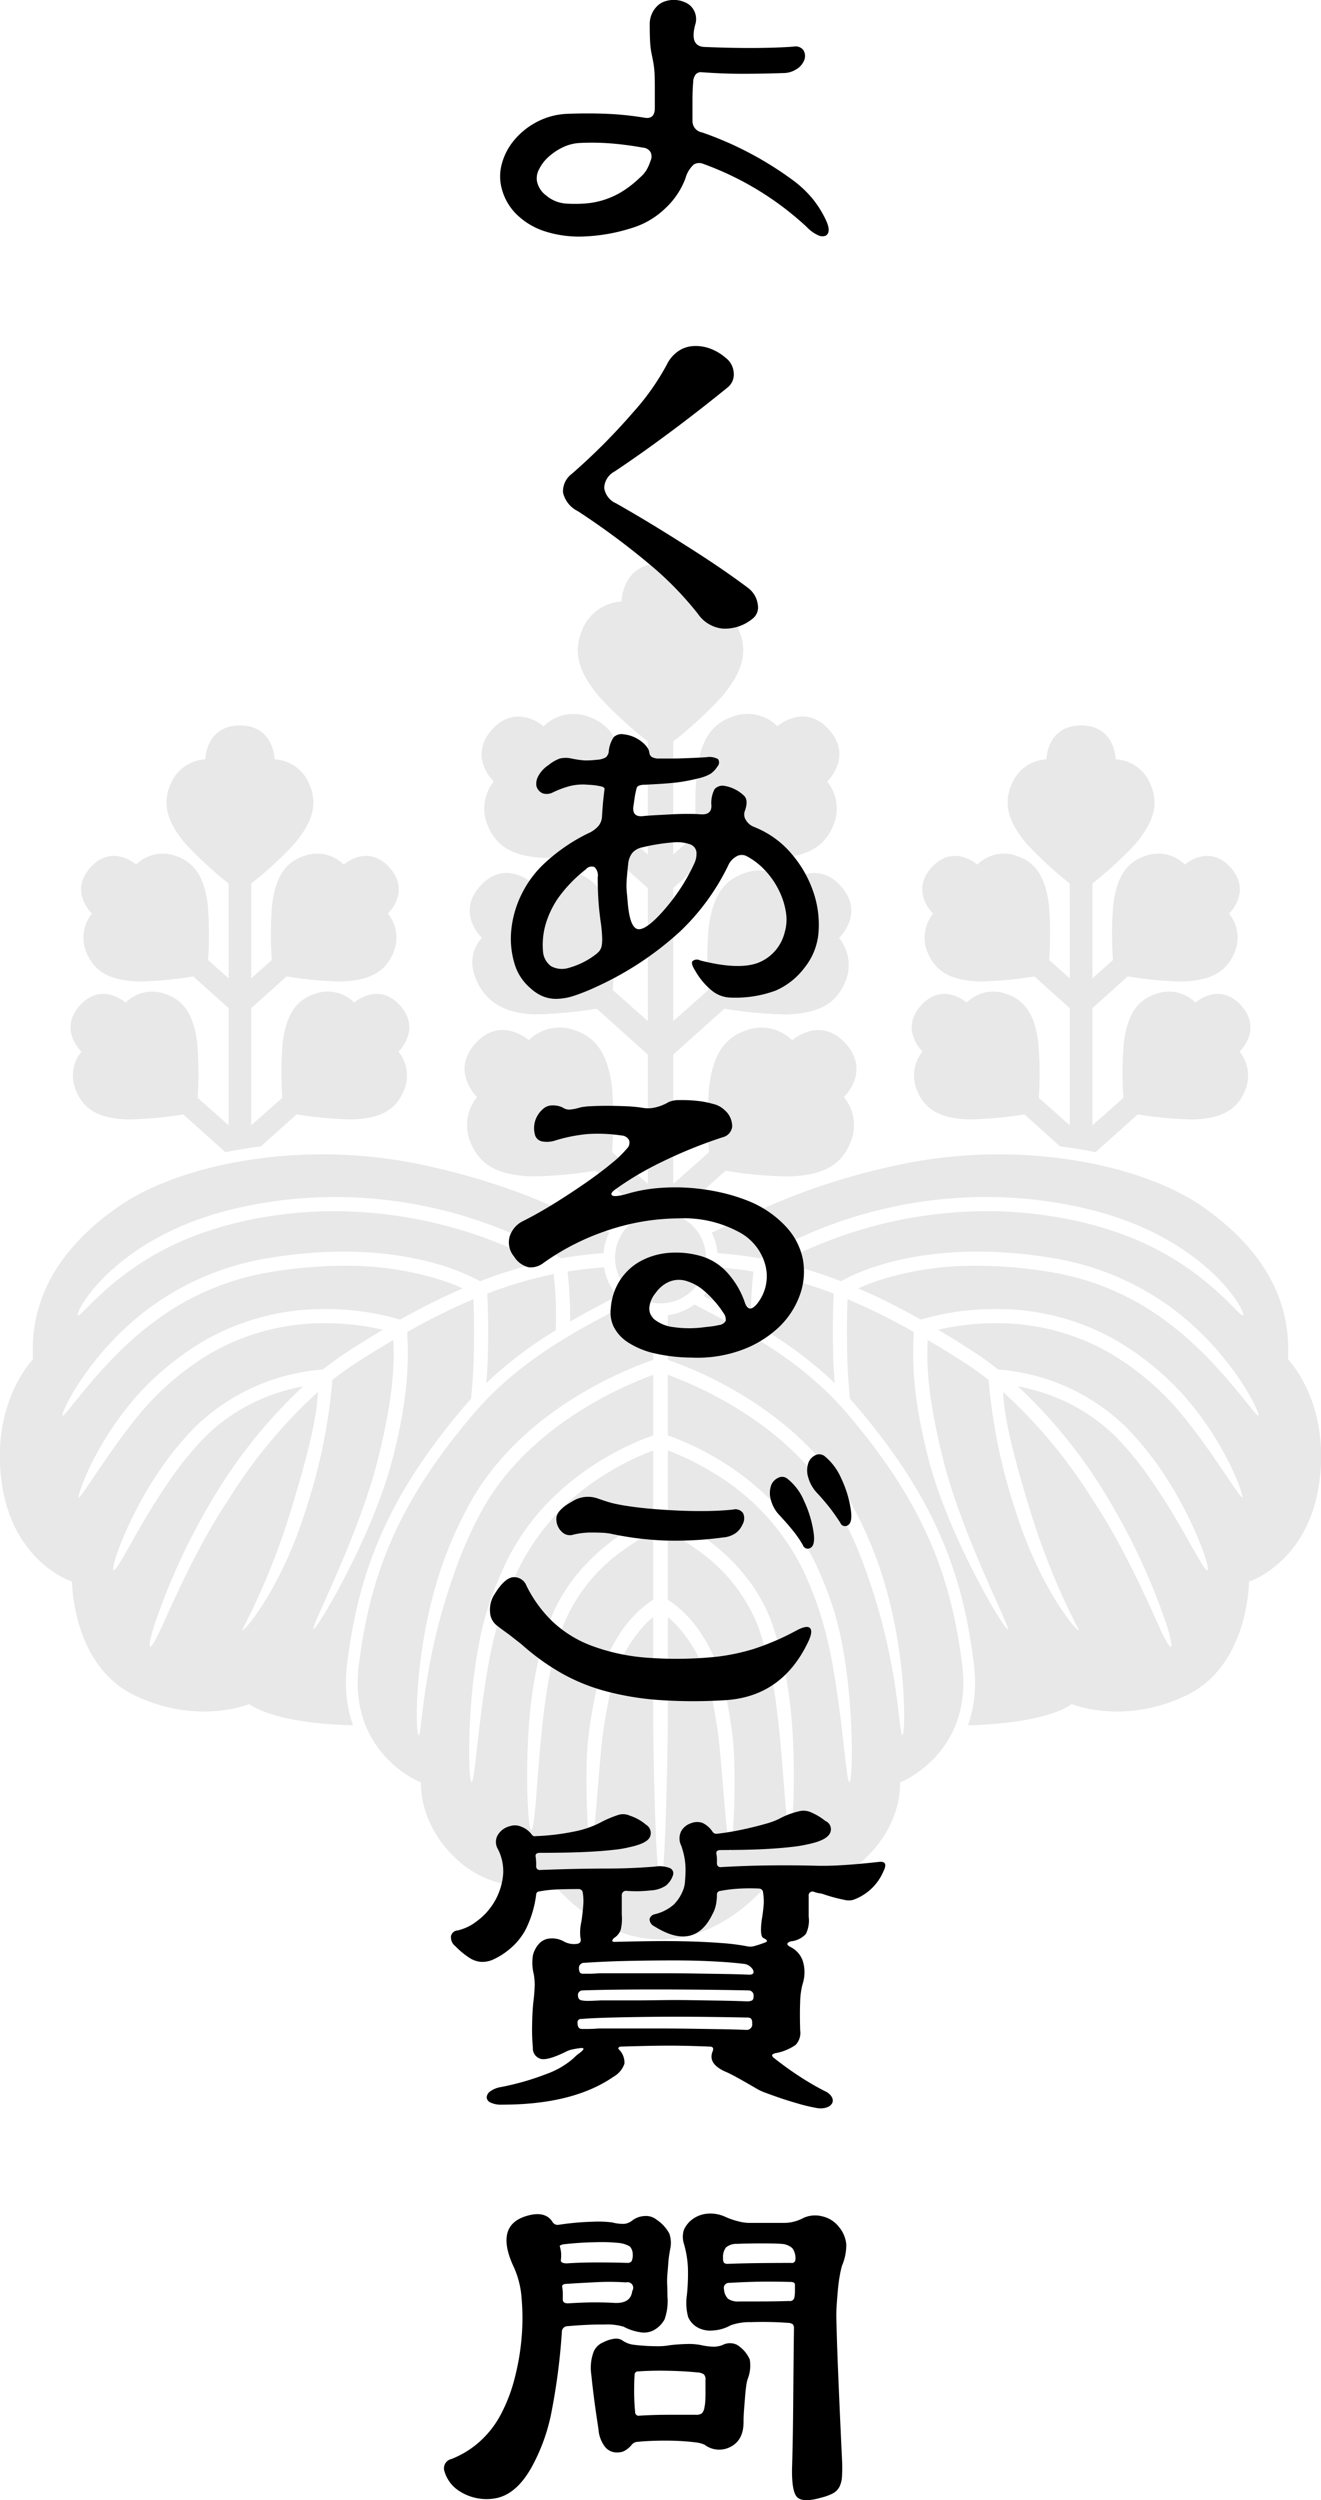 <svg id="faq_title.svg" xmlns="http://www.w3.org/2000/svg" width="199.94" height="378.16" viewBox="0 0 199.94 378.16">
  <defs>
    <style>
      .cls-1 {
        fill: #e8e8e8;
      }

      .cls-1, .cls-2 {
        fill-rule: evenodd;
      }
    </style>
  </defs>
  <path id="シェイプ_1_のコピー" data-name="シェイプ 1 のコピー" class="cls-1" d="M1383.86,876.954a62.327,62.327,0,0,0-10.05,2.96c0.05,0.968.13,2.906,0.13,5.648,0,1.265-.02,2.709-0.06,4.306-0.03,1.154-.13,2.385-0.22,3.582a61,61,0,0,1,10.51-7.988c0.03-.745.05-1.487,0.05-2.211a58.768,58.768,0,0,0-.36-6.3m7.55-3.168a8.731,8.731,0,0,1,.86-3.1c-5.38-2.388-13.26-7.027-28.2-10.238-18.41-3.958-36.99-.071-46.16,6.359-9.06,6.358-13.38,14.074-12.85,23.041,0,0-6.32,6.361-4.78,18.373,1.6,12.366,10.68,15.258,10.68,15.258s0,12.717,9.55,17.24,17.28,1.273,17.28,1.273,3.28,2.892,15.7,3.218a19.456,19.456,0,0,1-1.07-6.427,23.461,23.461,0,0,1,.19-2.953c1.69-13.663,5.98-25.065,17.69-38.8,0.35-.413.7-0.813,1.06-1.21,0.19-1.976.34-4.063,0.39-6.012,0.04-1.576.06-3,.06-4.245,0-2.133-.04-3.758-0.09-4.808a97.866,97.866,0,0,0-10.02,4.956c0.06,2.363.66,8.219-2.29,19.431-3.06,11.676-11.39,25.6-11.92,25.533s6.93-14.171,9.84-25.966c2.58-10.468,2.35-15,2.26-17.783q-2.73,1.6-5.7,3.514c-1.21.782-2.38,1.627-3.52,2.522a84.808,84.808,0,0,1-4.03,19.646c-3.91,12.506-9.82,18.98-9.62,18.183a107.784,107.784,0,0,0,7.59-18.818c3.26-10.7,3.72-14.5,3.87-17.182a76.963,76.963,0,0,0-13.75,16.611c-4.59,6.843-8.47,15.837-10.03,19.23s-2.3,3.844-1.09-.241a97.742,97.742,0,0,1,11.15-22.937,77.306,77.306,0,0,1,11.49-13.521c-0.82.153-1.75,0.367-2.77,0.662a27.809,27.809,0,0,0-12.05,6.956,49.252,49.252,0,0,0-5.8,7.221c-4.15,5.955-7.62,13.432-8.1,12.966s2.77-9.622,8.36-17a47.392,47.392,0,0,1,4.04-4.694,31.1,31.1,0,0,1,19.3-8.65c1.23-.976,2.5-1.9,3.81-2.747,1.82-1.185,3.58-2.269,5.27-3.271a38.589,38.589,0,0,0-8.69-.986,34.269,34.269,0,0,0-17.2,4.446,41.65,41.65,0,0,0-9.76,7.93c-4.87,5.41-10.07,14.217-10.38,13.972-0.33-.239,3.23-10.446,11.47-18.085a42.654,42.654,0,0,1,7.62-5.671,36.3,36.3,0,0,1,18.25-4.733,39.454,39.454,0,0,1,11.31,1.6,98.943,98.943,0,0,1,9.47-4.729c-0.76-.348-1.73-0.742-2.91-1.145a47.214,47.214,0,0,0-15.13-2.269,67.884,67.884,0,0,0-11.75,1.071,39.836,39.836,0,0,0-17.04,7.484c-7.77,5.726-13.44,14.52-13.75,14.1s4.88-11.337,15.84-18.094a41.339,41.339,0,0,1,14.59-5.6,69.926,69.926,0,0,1,12.11-1.106c11.77,0,18.7,3.377,20.66,4.486a65.97,65.97,0,0,1,9.1-2.825,61.787,61.787,0,0,0-6.91-3.178,67.16,67.16,0,0,0-24.2-4.6,63.464,63.464,0,0,0-9.5.714,56.7,56.7,0,0,0-10.97,2.739c-12.53,4.525-17.98,12.9-18.39,12.278s5.31-10.937,21.4-15.5a62.232,62.232,0,0,1,7.65-1.631,64.84,64.84,0,0,1,9.81-.739,67.787,67.787,0,0,1,34.27,9.276c2.21-.387,4.33-0.637,6.43-0.793m2.1,6.473a8.658,8.658,0,0,1-2.02-4.324c-1.81.132-3.64,0.333-5.53,0.642a62.287,62.287,0,0,1,.39,6.674c0,0.294,0,.593-0.01.889,2.68-1.545,5.15-2.807,7.17-3.881m6.52,97.343c9.56,0,16.02-8.2,16.02-8.2s8.35,1.835,14.54-3.674,5.69-11.872,5.69-11.872,11.1-4.318,9.41-17.8c-1.69-13.423-5.76-24.308-17.28-37.871-7.53-8.868-17.35-13.488-23.24-16.638a8.587,8.587,0,0,1-4.03,1.624v6.763c3.74,1.279,19.65,7.329,27.63,21.474a62.281,62.281,0,0,1,3.62,7.725c5.21,13.451,4.75,28.284,4.21,27.53s-0.57-11.135-5.36-24.476a60.717,60.717,0,0,0-4.32-9.722c-4.24-7.56-11.03-12.769-16.79-16.073a58.869,58.869,0,0,0-8.99-4.192v9.16c3.31,1.139,15.86,6.15,22.18,19.023a54.847,54.847,0,0,1,2.75,6.809c3.38,10.281,3.16,26.244,2.57,26.6s-1.28-14.463-3.87-23.569a53.038,53.038,0,0,0-3.36-8.9,35.13,35.13,0,0,0-13.4-14.317,40.334,40.334,0,0,0-6.87-3.378v9.909c2.63,1.222,11.9,6.034,15.62,15.848a55.121,55.121,0,0,1,2.53,10.051c1.45,8.7.91,22.14,0.27,21.572-0.66-.592-0.95-11.456-2.07-19.3a56.9,56.9,0,0,0-2.72-11.563,25.689,25.689,0,0,0-9.04-11.386,32.783,32.783,0,0,0-4.59-2.843v10.305c1.75,1.081,6.51,4.751,8.57,13.554a68.747,68.747,0,0,1,1.24,7.267c0.7,5.884-.03,17.979-0.4,17.24s-1-9.466-1.43-14.226a72.51,72.51,0,0,0-1.48-9.792,21.634,21.634,0,0,0-4.98-9.994,14.044,14.044,0,0,0-1.52-1.429v16.271s-0.27,23.689-1.11,23.689-1.11-23.689-1.11-23.689V928.845a14.044,14.044,0,0,0-1.52,1.429,21.634,21.634,0,0,0-4.98,9.994,72.51,72.51,0,0,0-1.48,9.792c-0.43,4.76-1.06,13.48-1.42,14.226s-1.11-11.356-.41-17.24a68.747,68.747,0,0,1,1.24-7.267c2.06-8.8,6.82-12.473,8.57-13.554V915.92a33.374,33.374,0,0,0-4.59,2.843,25.689,25.689,0,0,0-9.04,11.386,56.246,56.246,0,0,0-2.71,11.563c-1.13,7.844-1.41,18.708-2.08,19.3-0.64.568-1.18-12.872,0.27-21.572a55.121,55.121,0,0,1,2.53-10.051c3.73-9.814,12.98-14.626,15.62-15.848v-9.909a40.334,40.334,0,0,0-6.87,3.378,35.13,35.13,0,0,0-13.4,14.317,53.038,53.038,0,0,0-3.36,8.9c-2.59,9.106-3.27,23.93-3.87,23.569s-0.81-16.323,2.57-26.6a54.847,54.847,0,0,1,2.75-6.809c6.32-12.873,18.87-17.884,22.18-19.023V892.2a58.869,58.869,0,0,0-8.99,4.192c-5.76,3.3-12.55,8.513-16.79,16.073a60.717,60.717,0,0,0-4.32,9.722c-4.79,13.341-4.81,23.728-5.36,24.476s-1-14.079,4.21-27.53a62.281,62.281,0,0,1,3.62-7.725c7.98-14.145,23.89-20.195,27.63-21.474v-6.763a8.672,8.672,0,0,1-4.03-1.624c-5.89,3.15-15.71,7.77-23.24,16.638-11.52,13.563-15.59,24.448-17.28,37.871-1.69,13.483,9.41,17.8,9.41,17.8s-0.49,6.361,5.69,11.872,14.54,3.674,14.54,3.674,6.47,8.2,16.02,8.2m16.17-100.648a62.327,62.327,0,0,1,10.05,2.96c-0.05.968-.13,2.906-0.13,5.648,0,1.265.02,2.709,0.06,4.306,0.03,1.154.13,2.385,0.22,3.582a61,61,0,0,0-10.51-7.988c-0.03-.745-0.05-1.487-0.05-2.211a58.768,58.768,0,0,1,.36-6.3m-7.55-3.168a8.528,8.528,0,0,0-.86-3.1c5.38-2.388,13.27-7.027,28.2-10.238,18.41-3.958,37-.071,46.16,6.359,9.06,6.358,13.38,14.074,12.85,23.041,0,0,6.32,6.361,4.78,18.373-1.59,12.366-10.68,15.258-10.68,15.258s0,12.717-9.55,17.24-17.28,1.273-17.28,1.273-3.28,2.892-15.7,3.218a19.456,19.456,0,0,0,1.07-6.427,23.461,23.461,0,0,0-.19-2.953c-1.69-13.663-5.98-25.065-17.69-38.8-0.35-.413-0.7-0.813-1.06-1.21-0.19-1.976-.34-4.063-0.39-6.012-0.04-1.576-.06-3-0.06-4.245,0-2.133.05-3.758,0.09-4.808a97.866,97.866,0,0,1,10.02,4.956c-0.06,2.363-.65,8.219,2.29,19.431,3.07,11.676,11.39,25.6,11.93,25.533s-6.94-14.171-9.85-25.966c-2.58-10.468-2.35-15-2.26-17.783q2.73,1.6,5.7,3.514c1.21,0.782,2.38,1.627,3.52,2.522a85.406,85.406,0,0,0,4.03,19.646c3.92,12.506,9.82,18.98,9.62,18.183a107.784,107.784,0,0,1-7.59-18.818c-3.26-10.7-3.72-14.5-3.87-17.182a76.674,76.674,0,0,1,13.75,16.611c4.59,6.843,8.47,15.837,10.03,19.23s2.3,3.844,1.1-.241a98.277,98.277,0,0,0-11.16-22.937,76.878,76.878,0,0,0-11.49-13.521c0.82,0.153,1.75.367,2.77,0.662a27.809,27.809,0,0,1,12.05,6.956,49.252,49.252,0,0,1,5.8,7.221c4.15,5.955,7.62,13.432,8.1,12.966s-2.77-9.622-8.36-17a47.392,47.392,0,0,0-4.04-4.694,31.1,31.1,0,0,0-19.3-8.65c-1.23-.976-2.5-1.9-3.81-2.747-1.82-1.185-3.58-2.269-5.27-3.271a38.666,38.666,0,0,1,8.69-.986,34.21,34.21,0,0,1,17.19,4.446,41.71,41.71,0,0,1,9.77,7.93c4.87,5.41,10.06,14.217,10.39,13.972,0.31-.239-3.24-10.446-11.48-18.085a42.654,42.654,0,0,0-7.62-5.671,36.274,36.274,0,0,0-18.25-4.733,39.454,39.454,0,0,0-11.31,1.6,98.943,98.943,0,0,0-9.47-4.729c0.76-.348,1.73-0.742,2.91-1.145A47.263,47.263,0,0,1,1448,875.7a67.884,67.884,0,0,1,11.75,1.071,39.738,39.738,0,0,1,17.03,7.484c7.78,5.726,13.45,14.52,13.76,14.1s-4.88-11.337-15.83-18.094a41.543,41.543,0,0,0-14.6-5.6,69.926,69.926,0,0,0-12.11-1.106c-11.77,0-18.71,3.377-20.66,4.486a65.97,65.97,0,0,0-9.1-2.825,61.787,61.787,0,0,1,6.91-3.178,67.16,67.16,0,0,1,24.2-4.6,63.367,63.367,0,0,1,9.5.714,56.7,56.7,0,0,1,10.97,2.739c12.53,4.525,17.98,12.9,18.39,12.278s-5.31-10.937-21.41-15.5a61.882,61.882,0,0,0-7.63-1.631,65.064,65.064,0,0,0-9.82-.739,67.787,67.787,0,0,0-34.27,9.276c-2.21-.387-4.34-0.637-6.43-0.793m-2.11,6.473a8.588,8.588,0,0,0,2.03-4.324c1.81,0.132,3.65.333,5.53,0.642a62.287,62.287,0,0,0-.39,6.674c0,0.294.01,0.593,0.01,0.889-2.68-1.545-5.15-2.807-7.18-3.881m0.37-5.716a6.88,6.88,0,1,1-6.88-6.916,6.9,6.9,0,0,1,6.88,6.916m-72.73-16.019c1.73-.357,3.53-0.647,5.37-0.876l5.4-4.845a58.8,58.8,0,0,0,8.37.772c3.78-.144,6.45-1.09,7.8-4.214a5.771,5.771,0,0,0-.75-6.06s3.54-3.311.23-6.974-6.92-.431-6.92-0.431a5.7,5.7,0,0,0-5.93-1.337c-3.22,1.056-4.41,3.639-4.91,7.407a56.422,56.422,0,0,0-.06,8.336l-4.7,4.158V836.736l5.37-4.806a55.191,55.191,0,0,0,8.27.772c3.78-.144,6.45-1.094,7.81-4.214a5.776,5.776,0,0,0-.76-6.057s3.54-3.314.23-6.975-6.92-.437-6.92-0.437a5.684,5.684,0,0,0-5.93-1.331c-3.22,1.053-4.41,3.641-4.91,7.407a55.562,55.562,0,0,0-.04,8.361l-3.12,2.776,0.01-14.351a57.614,57.614,0,0,0,6.5-5.976c2.56-3.063,3.72-5.832,2.26-9.1a6,6,0,0,0-5.23-3.706s-0.06-5.122-5.24-5.122-5.25,5.122-5.25,5.122a6,6,0,0,0-5.23,3.706c-1.46,3.27-.3,6.039,2.26,9.1a58.488,58.488,0,0,0,6.5,5.976l0.01,14.351-3.12-2.776a55.562,55.562,0,0,0-.04-8.361c-0.5-3.766-1.69-6.354-4.91-7.407a5.684,5.684,0,0,0-5.93,1.331s-3.61-3.226-6.92.437,0.23,6.975.23,6.975a5.776,5.776,0,0,0-.76,6.057c1.36,3.12,4.03,4.07,7.81,4.214a55.191,55.191,0,0,0,8.27-.772l5.37,4.806V854.46l-4.69-4.158a57.8,57.8,0,0,0-.07-8.336c-0.5-3.768-1.69-6.351-4.91-7.407a5.7,5.7,0,0,0-5.93,1.337s-3.61-3.233-6.92.431,0.23,6.974.23,6.974a5.771,5.771,0,0,0-.75,6.06c1.35,3.124,4.02,4.07,7.8,4.214a58.8,58.8,0,0,0,8.37-.772Zm131.7,0q-2.6-.535-5.37-0.876l-5.4-4.845a58.8,58.8,0,0,1-8.37.772c-3.77-.144-6.45-1.09-7.8-4.214a5.771,5.771,0,0,1,.75-6.06s-3.53-3.311-.23-6.974,6.92-.431,6.92-0.431a5.7,5.7,0,0,1,5.93-1.337c3.22,1.056,4.41,3.639,4.91,7.407a56.4,56.4,0,0,1,.07,8.336l4.69,4.158V836.736l-5.37-4.806a55.191,55.191,0,0,1-8.27.772c-3.78-.144-6.45-1.094-7.8-4.214a5.762,5.762,0,0,1,.75-6.057s-3.54-3.314-.23-6.975,6.92-.437,6.92-0.437a5.7,5.7,0,0,1,5.93-1.331c3.22,1.053,4.41,3.641,4.91,7.407a55.562,55.562,0,0,1,.04,8.361l3.12,2.776-0.01-14.351a59.389,59.389,0,0,1-6.5-5.976c-2.56-3.063-3.72-5.832-2.26-9.1a6,6,0,0,1,5.23-3.706s0.06-5.122,5.25-5.122,5.24,5.122,5.24,5.122a6,6,0,0,1,5.23,3.706c1.46,3.27.31,6.039-2.26,9.1a57.614,57.614,0,0,1-6.5,5.976v14.351l3.11-2.776a55.562,55.562,0,0,1,.04-8.361c0.5-3.766,1.7-6.354,4.91-7.407a5.684,5.684,0,0,1,5.93,1.331s3.62-3.226,6.92.437-0.23,6.975-.23,6.975a5.753,5.753,0,0,1,.76,6.057c-1.36,3.12-4.03,4.07-7.81,4.214a55.313,55.313,0,0,1-8.27-.772l-5.36,4.806V854.46l4.69-4.158a56.422,56.422,0,0,1,.06-8.336c0.5-3.768,1.69-6.351,4.91-7.407a5.685,5.685,0,0,1,5.93,1.337s3.61-3.233,6.92.431-0.23,6.974-.23,6.974a5.771,5.771,0,0,1,.75,6.06c-1.35,3.124-4.02,4.07-7.8,4.214a58.934,58.934,0,0,1-8.37-.772Zm-62.07,8.2,6.07-5.395a62.276,62.276,0,0,0,9.76.864c4.39-.19,7.5-1.3,9.06-4.947a6.7,6.7,0,0,0-.91-7.056s4.11-3.875.24-8.122-8.07-.47-8.07-0.47a6.609,6.609,0,0,0-6.91-1.524c-3.74,1.246-5.12,4.262-5.68,8.656a62.771,62.771,0,0,0,0,9.793l-5.41,4.8V843.759l7.73-6.94a65.772,65.772,0,0,0,9.43.869c4.25-.159,7.26-1.23,8.79-4.742a6.51,6.51,0,0,0-.85-6.83s3.98-3.728.26-7.853-7.8-.49-7.8-0.49a6.4,6.4,0,0,0-6.67-1.5c-3.63,1.191-4.98,4.1-5.54,8.348a65.157,65.157,0,0,0-.07,9.386l-5.28,4.688V818.568l6.04-5.417a61.441,61.441,0,0,0,9.32.867c4.25-.158,7.26-1.228,8.79-4.742a6.508,6.508,0,0,0-.85-6.827s3.98-3.729.26-7.857-7.8-.491-7.8-0.491a6.4,6.4,0,0,0-6.67-1.5c-3.63,1.188-4.98,4.1-5.54,8.346a61.663,61.663,0,0,0-.04,9.416l-3.51,3.13V796.4a64.989,64.989,0,0,0,7.32-6.733c2.89-3.453,4.2-6.568,2.55-10.257a6.756,6.756,0,0,0-5.89-4.173s-0.07-5.768-5.91-5.768-5.9,5.768-5.9,5.768a6.766,6.766,0,0,0-5.9,4.173c-1.65,3.689-.34,6.8,2.55,10.257a64.989,64.989,0,0,0,7.32,6.733l0.01,17.1-3.51-3.13a62.973,62.973,0,0,0-.05-9.416c-0.56-4.244-1.91-7.158-5.54-8.346a6.4,6.4,0,0,0-6.67,1.5s-4.07-3.631-7.8.491,0.26,7.857.26,7.857a6.508,6.508,0,0,0-.85,6.827c1.53,3.514,4.54,4.584,8.8,4.742a61.43,61.43,0,0,0,9.31-.867l6.05,5.417V838.69L1392.82,834a62.4,62.4,0,0,0-.07-9.386c-0.56-4.25-1.91-7.157-5.54-8.348a6.4,6.4,0,0,0-6.67,1.5s-4.07-3.636-7.8.49,0.26,7.853.26,7.853-2.58,2.357-.85,6.36c1.53,3.517,4.54,5.053,8.79,5.212a65.772,65.772,0,0,0,9.43-.869l7.74,6.94v19.557l-5.41-4.8a64.023,64.023,0,0,0,0-9.793c-0.57-4.394-1.95-7.41-5.69-8.656a6.62,6.62,0,0,0-6.91,1.524s-4.2-3.78-8.06.47c-3.88,4.247.23,8.122,0.23,8.122a6.7,6.7,0,0,0-.91,7.056c1.56,3.643,4.67,4.757,9.07,4.947a62.256,62.256,0,0,0,9.75-.864l6.07,5.395A8.593,8.593,0,0,1,1403.81,866.72Z" transform="translate(-1300.06 -684.25)"/>
  <path id="よくあるご質問" class="cls-2" d="M1425.02,717.442a15.529,15.529,0,0,0-2.18-3.378,16.953,16.953,0,0,0-2.93-2.673,51.642,51.642,0,0,0-13.58-7.109,1.734,1.734,0,0,1-1.46-1.762v-3.261c0-.842.03-1.713,0.11-2.614a1.849,1.849,0,0,1,.41-1.176,1.038,1.038,0,0,1,.89-0.293q3.225,0.235,6.14.235c1.93,0,4.08-.039,6.43-0.118a3.629,3.629,0,0,0,1.73-.558,2.751,2.751,0,0,0,1.09-1.146,1.714,1.714,0,0,0,0-1.733,1.446,1.446,0,0,0-1.47-.558q-2.235.177-5.64,0.206c-2.27.02-4.88-.03-7.81-0.147q-2.355-.058-1.47-3.349a2.793,2.793,0,0,0-.36-2.467,2.67,2.67,0,0,0-1.11-.911,4.277,4.277,0,0,0-1.44-.382,4.21,4.21,0,0,0-1.47.147,3.015,3.015,0,0,0-1.2.617,3.747,3.747,0,0,0-1,1.381,3.789,3.789,0,0,0-.3,1.439q0,1.821.06,2.761a13.608,13.608,0,0,0,.18,1.586c0.15,0.705.27,1.313,0.35,1.822a13.473,13.473,0,0,1,.15,1.615q0.03,0.853.03,2v2.967q0,1.762-1.59,1.469a46.252,46.252,0,0,0-5.7-.588q-2.88-.117-5.87,0a10.842,10.842,0,0,0-4.64,1.2,11.273,11.273,0,0,0-3.44,2.732,9.327,9.327,0,0,0-1.91,3.614,7.181,7.181,0,0,0,0,3.848,8.474,8.474,0,0,0,2.23,3.818,10.894,10.894,0,0,0,4.17,2.527,16.99,16.99,0,0,0,5.88.822,27.274,27.274,0,0,0,7.4-1.292,12.465,12.465,0,0,0,5.05-2.967,11.864,11.864,0,0,0,3.06-4.553,4.358,4.358,0,0,1,1.26-2.086,1.6,1.6,0,0,1,1.44-.088,46,46,0,0,1,15.63,9.518,5.537,5.537,0,0,0,1.85,1.321,1.441,1.441,0,0,0,1.03.03q0.93-.529,0-2.468h0Zm-27.12-7.461a4.911,4.911,0,0,1-.97,1.116,16.254,16.254,0,0,1-2.55,2.027,12.576,12.576,0,0,1-2.62,1.263,12.221,12.221,0,0,1-2.84.617,19.96,19.96,0,0,1-3.27.029,5.081,5.081,0,0,1-2.9-1.2,3.508,3.508,0,0,1-1.44-2.321,2.852,2.852,0,0,1,.35-1.674,6.125,6.125,0,0,1,1.38-1.821,8.881,8.881,0,0,1,2.17-1.469,6.742,6.742,0,0,1,2.68-.676,36.359,36.359,0,0,1,4.84.088q2.385,0.207,4.62.617a1.442,1.442,0,0,1,1.17.676,1.524,1.524,0,0,1,0,1.322A6.98,6.98,0,0,1,1397.9,709.981Zm16.86,65.741a3.747,3.747,0,0,0-1.44-2.52q-1.23-.935-3.24-2.34t-4.64-3.1c-1.76-1.127-3.66-2.327-5.73-3.6s-4.2-2.531-6.4-3.78a3,3,0,0,1-1.8-2.34,2.925,2.925,0,0,1,1.58-2.484q3.885-2.592,8.21-5.8t8.85-6.876a2.494,2.494,0,0,0,.97-2.16,3.094,3.094,0,0,0-1.26-2.376,7.477,7.477,0,0,0-2.62-1.476,6.229,6.229,0,0,0-2.52-.252,4.434,4.434,0,0,0-2.16.864,5.116,5.116,0,0,0-1.55,1.872,36.541,36.541,0,0,1-5.04,7.164,93.631,93.631,0,0,1-9.36,9.4,3.29,3.29,0,0,0-1.33,2.844,4.151,4.151,0,0,0,2.19,2.772,112.609,112.609,0,0,1,11.42,8.5,49.736,49.736,0,0,1,6.8,7.056,5.165,5.165,0,0,0,3.71,2.232,6.573,6.573,0,0,0,4.5-1.44A2.179,2.179,0,0,0,1414.76,775.722Zm9.18,49.642a15.262,15.262,0,0,0-.64-5.792,17.525,17.525,0,0,0-3.46-6.208,14.231,14.231,0,0,0-5.63-4.032,2.479,2.479,0,0,1-1.28-1.088,1.51,1.51,0,0,1-.13-1.344c0.38-1.066.34-1.834-.13-2.3a5.638,5.638,0,0,0-2.88-1.472,1.628,1.628,0,0,0-1.57.48,4.472,4.472,0,0,0-.48,2.528c0,0.939-.55,1.366-1.66,1.28q-0.765-.063-1.95-0.064t-2.4.064l-2.37.128c-0.77.043-1.39,0.086-1.85,0.128-1.16.171-1.69-.277-1.6-1.344,0.08-.512.14-0.949,0.19-1.312a13.179,13.179,0,0,1,.32-1.568c0.08-.341.53-0.512,1.34-0.512,0.85-.042,1.62-0.085,2.3-0.128s1.34-.1,1.96-0.16,1.22-.149,1.82-0.256,1.24-.245,1.92-0.416a6.374,6.374,0,0,0,1.86-.7,3.65,3.65,0,0,0,1.02-1.088,0.9,0.9,0,0,0,.1-1.12,2.647,2.647,0,0,0-1.76-.288q-1.1.065-1.89,0.1l-1.57.064c-0.51.022-1.05,0.032-1.6,0.032h-1.98a2.288,2.288,0,0,1-1.22-.224,0.936,0.936,0,0,1-.38-0.672,1.611,1.611,0,0,0-.19-0.576,3.437,3.437,0,0,0-.77-0.9,5.175,5.175,0,0,0-2.88-1.28,1.7,1.7,0,0,0-1.54.416,4.5,4.5,0,0,0-.77,2.272,1.442,1.442,0,0,1-.41.768,2.85,2.85,0,0,1-1.38.384,13.062,13.062,0,0,1-1.89.1,14.267,14.267,0,0,1-1.95-.288,4.029,4.029,0,0,0-1.76,0,5.951,5.951,0,0,0-1.76,1.024,4.522,4.522,0,0,0-1.57,1.76,2.322,2.322,0,0,0-.22,1.376,1.639,1.639,0,0,0,.99,1.12,2.023,2.023,0,0,0,1.51-.16,14.309,14.309,0,0,1,2.59-.96,8.1,8.1,0,0,1,2.72-.192,10.45,10.45,0,0,1,2.14.288c0.28,0.107.4,0.246,0.35,0.416-0.12,1.024-.21,1.8-0.25,2.336s-0.09,1.163-.13,1.888a2.417,2.417,0,0,1-.54,1.312,4.347,4.347,0,0,1-1.57,1.12,26.031,26.031,0,0,0-3.27,1.888,26.82,26.82,0,0,0-3.13,2.464,15.976,15.976,0,0,0-3.71,4.96,15.586,15.586,0,0,0-1.51,5.376,13.05,13.05,0,0,0,.48,4.96,7.663,7.663,0,0,0,2.37,3.712,6.665,6.665,0,0,0,1.86,1.248,5.322,5.322,0,0,0,2.14.416,9.007,9.007,0,0,0,2.69-.48,30.844,30.844,0,0,0,3.55-1.44,48.433,48.433,0,0,0,12.48-8.288,34.61,34.61,0,0,0,7.23-9.888,2.964,2.964,0,0,1,1.38-1.5,1.485,1.485,0,0,1,1.37-.032,10.5,10.5,0,0,1,2.88,2.208,12.179,12.179,0,0,1,2.08,3.008,11.2,11.2,0,0,1,1.06,3.3,6.8,6.8,0,0,1-.19,3.072,6.61,6.61,0,0,1-4.07,4.608q-2.97,1.089-8.73-.384a1,1,0,0,0-1.16.128q-0.255.384,0.45,1.472a10.526,10.526,0,0,0,2.66,3.1,4.724,4.724,0,0,0,2.78.928,17.633,17.633,0,0,0,6.69-1.056,10.916,10.916,0,0,0,4.45-3.552A9.675,9.675,0,0,0,1423.94,825.364Zm-20.71-7.008a30.586,30.586,0,0,1-2.65,3.52c-1.79,2.048-3.11,3.019-3.94,2.912s-1.35-1.44-1.57-4q-0.06-.768-0.12-1.376a9.9,9.9,0,0,1-.07-1.216c0-.4.02-0.864,0.07-1.376s0.1-1.152.19-1.92a3.191,3.191,0,0,1,.61-1.632,2.71,2.71,0,0,1,1.56-.864,28.737,28.737,0,0,1,4.58-.736,5.958,5.958,0,0,1,2.62.288,1.431,1.431,0,0,1,.96,1.152,3.393,3.393,0,0,1-.35,1.792A28.508,28.508,0,0,1,1403.23,818.356ZM1391.2,826a5.944,5.944,0,0,1-.06,1.248,1.928,1.928,0,0,1-.35.832,3.753,3.753,0,0,1-.71.64,11.935,11.935,0,0,1-3.93,1.92,3.451,3.451,0,0,1-2.69-.256,3.054,3.054,0,0,1-1.22-2.3,11.324,11.324,0,0,1,.48-4.288,14.217,14.217,0,0,1,1.79-3.68,21.265,21.265,0,0,1,4.23-4.384,1.14,1.14,0,0,1,1.28-.352,1.73,1.73,0,0,1,.51,1.568c0,1.2.03,2.336,0.1,3.424s0.2,2.336.41,3.744C1391.13,824.884,1391.18,825.514,1391.2,826Zm27.74,43.695a15.766,15.766,0,0,0-5.56-3.776,27.236,27.236,0,0,0-4.39-1.344,32.106,32.106,0,0,0-4.73-.672,30.173,30.173,0,0,0-4.8.064,22.814,22.814,0,0,0-4.51.864c-1.24.342-1.99,0.416-2.24,0.224s-0.09-.5.51-0.928a46.817,46.817,0,0,1,6.94-4.1,70.811,70.811,0,0,1,9.31-3.776,1.869,1.869,0,0,0,1.41-1.6,3.241,3.241,0,0,0-1.15-2.5,3.64,3.64,0,0,0-1.73-.928,13.981,13.981,0,0,0-2.56-.48,20.994,20.994,0,0,0-2.53-.1,3.831,3.831,0,0,0-1.63.288,7.251,7.251,0,0,1-2.24.864,4.513,4.513,0,0,1-1.6.032,21.944,21.944,0,0,0-2.62-.256q-1.47-.063-2.88-0.064c-0.94,0-1.78.022-2.53,0.064a8.3,8.3,0,0,0-1.57.192,7.13,7.13,0,0,1-1.63.32,1.858,1.858,0,0,1-.99-0.32,3.2,3.2,0,0,0-1.44-.32,2.116,2.116,0,0,0-1.25.32,3.932,3.932,0,0,0-1.47,2.016,3.776,3.776,0,0,0,0,2.208,1.378,1.378,0,0,0,1.05.9,3.967,3.967,0,0,0,1.96-.128,24.128,24.128,0,0,1,5.02-.992,24.452,24.452,0,0,1,5.02.224,1.373,1.373,0,0,1,1.16.7,1.213,1.213,0,0,1-.32,1.28,16.529,16.529,0,0,1-2.37,2.272q-1.665,1.377-3.87,2.912c-1.48,1.024-3.03,2.048-4.68,3.072s-3.23,1.92-4.76,2.688a3.9,3.9,0,0,0-2.08,2.4,3.312,3.312,0,0,0,.67,2.976,3.559,3.559,0,0,0,2.21,1.632,3.088,3.088,0,0,0,2.27-.672,36.607,36.607,0,0,1,9.95-4.992,34.067,34.067,0,0,1,10.53-1.728,17.5,17.5,0,0,1,9.05,2.048,7.939,7.939,0,0,1,4.07,5.184,6.646,6.646,0,0,1-1.35,5.76c-0.81.939-1.41,0.854-1.79-.256a12.969,12.969,0,0,0-2.56-4.416,8.7,8.7,0,0,0-3.9-2.56,13.529,13.529,0,0,0-5.06-.544,10.791,10.791,0,0,0-4.32,1.28,8.629,8.629,0,0,0-3.07,2.88,8.907,8.907,0,0,0-1.38,4.192,5,5,0,0,0,.45,2.848,6.111,6.111,0,0,0,2.15,2.336,12.223,12.223,0,0,0,3.9,1.632,25.636,25.636,0,0,0,5.73.672,19.5,19.5,0,0,0,7.58-1.152,16.346,16.346,0,0,0,5.57-3.392,12.613,12.613,0,0,0,3.2-4.832,10.461,10.461,0,0,0,.48-5.536A10.143,10.143,0,0,0,1418.94,869.7Zm-9.05,14.368a1.346,1.346,0,0,1-1.06.608,8.11,8.11,0,0,1-1.05.192c-0.37.043-.74,0.086-1.12,0.128a16.783,16.783,0,0,1-4.8-.032,5.634,5.634,0,0,1-2.72-1.12,2.143,2.143,0,0,1-.8-1.824,4.022,4.022,0,0,1,.96-2.208,4.851,4.851,0,0,1,1.98-1.664,3.83,3.83,0,0,1,2.5-.192,7.329,7.329,0,0,1,2.81,1.5,15.543,15.543,0,0,1,2.95,3.36A1.6,1.6,0,0,1,1409.89,884.067Zm17.47,23.74a8.88,8.88,0,0,0-2.54-3.348,1.317,1.317,0,0,0-1.37-.093,2.111,2.111,0,0,0-.99,1.023,3.5,3.5,0,0,0-.06,2.356,5.546,5.546,0,0,0,1.3,2.294q0.93,0.993,1.77,2.046t1.77,2.48a0.761,0.761,0,0,0,1.17.372c0.46-.289.6-1.033,0.44-2.232A16.622,16.622,0,0,0,1427.36,907.807Zm-5.64,3.379a8.37,8.37,0,0,0-2.54-3.317,1.256,1.256,0,0,0-1.34-.093,2.088,2.088,0,0,0-1.02,1.023,3.583,3.583,0,0,0-.06,2.387,5.076,5.076,0,0,0,1.3,2.263c0.41,0.455.78,0.858,1.09,1.209s0.59,0.693.86,1.023,0.53,0.672.78,1.023a14.59,14.59,0,0,1,.8,1.271,0.772,0.772,0,0,0,1.18.372c0.46-.289.6-1.033,0.44-2.232A17,17,0,0,0,1421.72,911.186Zm-9.18,1.953a1.421,1.421,0,0,0-1.55-.558q-1.8.186-3.87,0.217c-1.39.021-2.8,0-4.25-.062s-2.88-.155-4.31-0.279-2.78-.289-4.06-0.5q-1.11-.186-1.83-0.372c-0.47-.124-1.19-0.351-2.14-0.682a4.4,4.4,0,0,0-3.84.434c-1.65.91-2.46,1.8-2.42,2.666a2.615,2.615,0,0,0,.87,1.984,1.713,1.713,0,0,0,1.74.372,11.049,11.049,0,0,1,1.2-.217,11.549,11.549,0,0,1,1.49-.093c0.52,0,1.03.011,1.55,0.031a9.223,9.223,0,0,1,1.4.155,47.866,47.866,0,0,0,8.12,1.023,53.575,53.575,0,0,0,8.86-.465,3.823,3.823,0,0,0,1.9-.651,3.069,3.069,0,0,0,1.02-1.271A1.878,1.878,0,0,0,1412.54,913.139Zm10.14,17.391c-0.31-.351-1-0.237-2.08.341a38.242,38.242,0,0,1-6.57,2.821,31.543,31.543,0,0,1-5.52,1.147,59.391,59.391,0,0,1-10.78.124,30.28,30.28,0,0,1-8.16-1.8,17.611,17.611,0,0,1-5.89-3.658,19.438,19.438,0,0,1-3.93-5.394,2.008,2.008,0,0,0-2.08-1.3q-1.275.186-2.7,2.48a4.286,4.286,0,0,0-.74,2.759,2.714,2.714,0,0,0,1.05,2.077c0.54,0.414.99,0.755,1.37,1.023s0.7,0.517.99,0.744,0.56,0.445.83,0.651,0.57,0.455.9,0.744a35.263,35.263,0,0,0,5.77,4.092,28.88,28.88,0,0,0,6.6,2.666,43.11,43.11,0,0,0,8.03,1.333,76.07,76.07,0,0,0,9.98.031q8.565-.495,12.53-8.618C1422.86,931.636,1422.99,930.882,1422.68,930.53Zm10.44,35.334q-3.24.361-5.62,0.5c-1.58.1-3.04,0.12-4.39,0.072-2.01-.047-4.19-0.06-6.51-0.036s-4.79.108-7.38,0.252a0.541,0.541,0,0,1-.65-0.576V965.4a4.234,4.234,0,0,0-.07-0.684c-0.1-.432.12-0.648,0.64-0.648,1.06,0,2.24-.011,3.53-0.036s2.56-.072,3.78-0.144,2.37-.168,3.42-0.288a19.885,19.885,0,0,0,2.45-.4c1.87-.384,2.99-0.936,3.35-1.656a1.345,1.345,0,0,0-.69-1.872,9.012,9.012,0,0,0-2.16-1.3,2.723,2.723,0,0,0-1.76-.18,12.029,12.029,0,0,0-3.13,1.188,11.787,11.787,0,0,1-1.98.72q-1.26.361-2.67,0.684t-2.7.54c-0.86.144-1.56,0.241-2.08,0.288a0.686,0.686,0,0,1-.58-0.288,3.732,3.732,0,0,0-1.55-1.368,2.506,2.506,0,0,0-1.76.072,2.58,2.58,0,0,0-1.48,1.26,2.437,2.437,0,0,0,.04,2.124,11.6,11.6,0,0,1,.47,1.728,9.9,9.9,0,0,1,.18,1.872c0,0.624-.03,1.213-0.08,1.764a4.313,4.313,0,0,1-.28,1.332,6.346,6.346,0,0,1-1.41,2.2,6.708,6.708,0,0,1-2.91,1.476,1,1,0,0,0-.76.72,1.193,1.193,0,0,0,.68,1.08q6.06,3.818,8.79-1.728a5.131,5.131,0,0,0,.57-1.512,7.385,7.385,0,0,0,.15-1.512,0.525,0.525,0,0,1,.5-0.576,21.882,21.882,0,0,1,3.03-.36q1.5-.07,2.88,0a0.609,0.609,0,0,1,.57.576,8.553,8.553,0,0,1,.11,1.692,25.727,25.727,0,0,1-.32,2.556c-0.2,1.632-.1,2.52.28,2.664,0.58,0.288.68,0.5,0.29,0.648a17.315,17.315,0,0,1-1.73.576,2.309,2.309,0,0,1-1.15,0,33.147,33.147,0,0,0-3.74-.468q-2.31-.179-5.01-0.252t-5.61-.036c-1.94.025-3.81,0.061-5.58,0.108q-0.36,0-.36-0.18a0.775,0.775,0,0,1,.36-0.468,2.32,2.32,0,0,0,.94-1.26,7.254,7.254,0,0,0,.14-2.2V970.9a0.642,0.642,0,0,1,.79-0.648c0.82,0.048,1.51.061,2.09,0.036s1.05-.06,1.44-0.108a4.6,4.6,0,0,0,2.34-.72,3.355,3.355,0,0,0,1.11-1.656,0.858,0.858,0,0,0-.5-1.008,4.369,4.369,0,0,0-2.3-.216q-1.875.146-3.57,0.216c-1.13.048-2.31,0.072-3.56,0.072q-4.47,0-10.15.216a0.545,0.545,0,0,1-.65-0.576,7.725,7.725,0,0,0-.07-1.368c-0.1-.432.12-0.648,0.65-0.648,1.19,0,2.48-.011,3.85-0.036s2.68-.072,3.96-0.144,2.42-.168,3.45-0.288a16.978,16.978,0,0,0,2.34-.4q2.67-.576,3.06-1.584a1.457,1.457,0,0,0-.61-1.8,7.219,7.219,0,0,0-2.45-1.368,2.441,2.441,0,0,0-1.65-.144,16.524,16.524,0,0,0-2.88,1.224,14.815,14.815,0,0,1-3.96,1.332,35.127,35.127,0,0,1-5.76.684,0.552,0.552,0,0,1-.58-0.216,3.47,3.47,0,0,0-1.55-1.188,2.4,2.4,0,0,0-1.76-.108,2.927,2.927,0,0,0-1.94,1.512,2.133,2.133,0,0,0,.14,2.016,7.3,7.3,0,0,1,.76,3.816,9.841,9.841,0,0,1-4.11,7.128,7.272,7.272,0,0,1-2.77,1.3,1.087,1.087,0,0,0-1.01.864,1.693,1.693,0,0,0,.65,1.512,12.665,12.665,0,0,0,2.02,1.692,3.892,3.892,0,0,0,1.83.684,4.019,4.019,0,0,0,1.91-.36,10.817,10.817,0,0,0,2.3-1.44,9.787,9.787,0,0,0,2.63-3.168,16.42,16.42,0,0,0,1.55-5.184,0.491,0.491,0,0,1,.5-0.5,17.232,17.232,0,0,1,2.45-.288c0.91-.047,2.09-0.072,3.53-0.072a0.618,0.618,0,0,1,.58.576,7.7,7.7,0,0,1,.07,1.836c-0.05.792-.15,1.645-0.29,2.556a6.968,6.968,0,0,0-.14,2.376c0.14,0.529,0,.84-0.44.936a3.143,3.143,0,0,1-2.08-.36,3.656,3.656,0,0,0-2.16-.432,2.39,2.39,0,0,0-1.52.72,3.926,3.926,0,0,0-1,1.872,7.17,7.17,0,0,0,.14,2.808,9.643,9.643,0,0,1,.14,1.62,25.423,25.423,0,0,1-.21,2.628q-0.15,1.442-.18,3.312a30.885,30.885,0,0,0,.11,3.528,1.645,1.645,0,0,0,1.26,1.728c0.74,0.144,2.02-.24,3.85-1.152a3.739,3.739,0,0,1,.68-0.252,13.556,13.556,0,0,1,1.48-.252q0.855-.07-0.15.72c-0.14.1-.28,0.205-0.43,0.324s-0.31.277-.5,0.468a12.519,12.519,0,0,1-4.03,2.376,40.457,40.457,0,0,1-6.99,2.016,3.716,3.716,0,0,0-1.62.65,1.2,1.2,0,0,0-.54.9,0.929,0.929,0,0,0,.58.79,3.753,3.753,0,0,0,1.8.32q10.725,0,16.85-4.244a3.582,3.582,0,0,0,1.62-1.944,2.779,2.779,0,0,0-.83-2.16,0.2,0.2,0,0,1-.04-0.288,0.381,0.381,0,0,1,.33-0.144c1.58-.047,2.95-0.083,4.1-0.108s2.22-.036,3.2-0.036,1.96,0.012,2.92.036,2.04,0.061,3.24.108c0.48,0,.62.241,0.43,0.72q-0.8,1.944,2.16,3.168,0.645,0.288,1.62.828c0.65,0.36,1.6.9,2.84,1.624a7.961,7.961,0,0,0,1.48.68c0.7,0.26,1.48.54,2.34,0.83s1.76,0.56,2.7.83,1.81,0.46,2.63.61a2.963,2.963,0,0,0,1.55-.11,1.4,1.4,0,0,0,.79-0.65,1.04,1.04,0,0,0-.07-0.9,2.114,2.114,0,0,0-.98-0.86,40,40,0,0,1-3.81-2.2q-1.95-1.258-3.96-2.844a0.576,0.576,0,0,1-.29-0.468,1.049,1.049,0,0,1,.43-0.252,7.709,7.709,0,0,0,3.13-1.26,2.624,2.624,0,0,0,.69-2.2q-0.075-2.592,0-4.32a11.314,11.314,0,0,1,.36-2.664,5.727,5.727,0,0,0,.03-3.528,3.684,3.684,0,0,0-1.83-2.088q-1.005-.5,0-0.864a3.518,3.518,0,0,0,2.3-1.116,4.613,4.613,0,0,0,.43-2.628v-3.1a0.585,0.585,0,0,1,.8-0.648,3.626,3.626,0,0,0,.82.216,3.682,3.682,0,0,1,.83.216,24.95,24.95,0,0,0,2.99.792,2.642,2.642,0,0,0,1.26,0,7.808,7.808,0,0,0,4.61-4.32c0.53-1.055.31-1.536-.65-1.44h0Zm-19.66,17.064q-1.575-.071-3.78-0.108c-1.46-.024-3-0.047-4.6-0.072s-3.21-.036-4.79-0.036h-9.5q-1.02.072-1.44,0.072h-1.01a0.631,0.631,0,0,1-.51-0.18,1.584,1.584,0,0,1-.14-0.828,0.8,0.8,0,0,1,.86-0.648q3.24-.216,6.74-0.288c2.32-.047,4.57-0.072,6.73-0.072s4.15,0.048,5.97.144,3.31,0.216,4.47.36a1.861,1.861,0,0,1,1.58.936c0.19,0.48,0,.72-0.58.72h0Zm0.44,3.888a1.772,1.772,0,0,1-.87.144c-1.1-.047-2.39-0.083-3.85-0.108l-4.54-.072c-1.56-.024-3.09-0.024-4.6,0s-2.91.036-4.18,0.036H1391c-0.91.048-1.56,0.072-1.94,0.072a4.939,4.939,0,0,1-.94-0.072,0.641,0.641,0,0,1-.57-0.648,0.7,0.7,0,0,1,.72-0.864c1.29-.047,2.89-0.083,4.78-0.108s3.97-.036,6.23-0.036,4.58,0.012,6.98.036,4.76,0.061,7.06.108a0.769,0.769,0,0,1,.79.936A0.657,0.657,0,0,1,1413.9,986.816Zm-0.87,4.464c-1.1-.047-2.39-0.083-3.85-0.108l-4.57-.072q-2.385-.036-4.68-0.036h-9.22q-1.005.072-1.62,0.072h-0.97c-0.43,0-.65-0.312-0.65-0.936a0.51,0.51,0,0,1,.58-0.576c1.2-.1,2.75-0.168,4.64-0.216s3.97-.083,6.23-0.108,4.61-.024,7.06,0,4.82,0.061,7.12.108a1.02,1.02,0,0,1,.62.144,0.964,0.964,0,0,1,.18.72,0.835,0.835,0,0,1-.87,1.008h0Zm13.9,52.12c-0.15-3.48-.24-6.44-0.29-8.89,0-.48.02-1.08,0.07-1.8s0.11-1.46.18-2.23,0.17-1.48.29-2.13a13.648,13.648,0,0,1,.32-1.4,7.967,7.967,0,0,0,.65-3.2,4.7,4.7,0,0,0-1.08-2.63,4.431,4.431,0,0,0-2.63-1.66,4.221,4.221,0,0,0-2.98.36,6.1,6.1,0,0,1-2.74.65h-5.33a6.73,6.73,0,0,1-1.51-.22,11.584,11.584,0,0,1-2.09-.72,5.346,5.346,0,0,0-2.59-.46,4.424,4.424,0,0,0-2.09.68,4.016,4.016,0,0,0-1.55,1.8,3.553,3.553,0,0,0,.04,2.16,15.46,15.46,0,0,1,.58,3.56,31.14,31.14,0,0,1-.15,4.07,8.247,8.247,0,0,0,.18,3.35,3.266,3.266,0,0,0,1.62,1.69,4.046,4.046,0,0,0,2.16.36,6.176,6.176,0,0,0,2.67-.79,8.576,8.576,0,0,1,3.06-.47,53.214,53.214,0,0,1,5.65.11,1.19,1.19,0,0,1,.72.25,1.054,1.054,0,0,1,.14.61c-0.05,3.56-.08,7.14-0.11,10.77s-0.08,7.09-.18,10.4c-0.04,2.4.23,3.87,0.83,4.39s1.81,0.53,3.64,0a7.823,7.823,0,0,0,1.73-.64,2.407,2.407,0,0,0,.97-0.98,3.933,3.933,0,0,0,.39-1.58,22.679,22.679,0,0,0,0-2.63Q1427.14,1048.62,1426.93,1043.4Zm-25.56-21.31a5.882,5.882,0,0,0-1.95-2.12,2.509,2.509,0,0,0-1.76-.54,3.292,3.292,0,0,0-1.91.68,2.321,2.321,0,0,1-1.15.5,6.163,6.163,0,0,1-1.87-.21,16.984,16.984,0,0,0-2.92-.11,41.62,41.62,0,0,0-5.22.47,0.9,0.9,0,0,1-.86-0.36q-1.155-1.95-4.32-.87-4.47,1.59-1.51,7.78a13.731,13.731,0,0,1,1.11,4.61,33.829,33.829,0,0,1,0,5.87,36.258,36.258,0,0,1-1.04,6.12,24.457,24.457,0,0,1-2.02,5.36,14.808,14.808,0,0,1-3.49,4.46,14.193,14.193,0,0,1-4.07,2.45,1.439,1.439,0,0,0-1.08,1.8,5.566,5.566,0,0,0,.72,1.55,5.286,5.286,0,0,0,1.3,1.33,7.586,7.586,0,0,0,5.9,1.23c2.02-.44,3.77-1.97,5.26-4.61a28.467,28.467,0,0,0,3.06-8.5,95.146,95.146,0,0,0,1.55-12.02,0.856,0.856,0,0,1,.86-0.87c2.16-.19,4.02-0.27,5.58-0.25a8.835,8.835,0,0,1,2.92.33,7.571,7.571,0,0,0,2.41.82,3.2,3.2,0,0,0,1.91-.18,4.071,4.071,0,0,0,1.87-1.76,8.2,8.2,0,0,0,.43-3.49c0-.63-0.01-1.21-0.04-1.77a12.989,12.989,0,0,1,.04-1.65c0.05-.55.1-1.13,0.14-1.73s0.15-1.28.29-2.05A4.263,4.263,0,0,0,1401.37,1022.09Zm12.17,19.04a4.944,4.944,0,0,0-1.95-2.23,2.431,2.431,0,0,0-2.23.07,4.033,4.033,0,0,1-1.33.22,8.98,8.98,0,0,1-1.77-.22,9.451,9.451,0,0,0-2.34-.18,24.851,24.851,0,0,0-2.48.18,10.287,10.287,0,0,1-2.09.15,29.816,29.816,0,0,1-3.38-.22,3.753,3.753,0,0,1-1.8-.72,1.939,1.939,0,0,0-.97-0.21,4.97,4.97,0,0,0-1.84.57,2.593,2.593,0,0,0-1.51,1.59,6.96,6.96,0,0,0-.29,3.31c0.1,1.01.24,2.24,0.43,3.71s0.41,2.96.65,4.5a4.886,4.886,0,0,0,.94,2.62,2.251,2.251,0,0,0,1.51.9,2.9,2.9,0,0,0,1.33-.14,3.744,3.744,0,0,0,1.26-1.01,1.187,1.187,0,0,1,.79-0.43q1.59-.15,3.24-0.18c1.11-.02,2.14-0.01,3.1.04s1.79,0.12,2.48.21a4.425,4.425,0,0,1,1.41.36,3.673,3.673,0,0,0,3.31.58q2.6-.87,2.59-4.03c0-.53.02-1.12,0.07-1.77s0.1-1.28.15-1.91,0.1-1.2.18-1.72a5.049,5.049,0,0,1,.25-1.16A5.427,5.427,0,0,0,1413.54,1041.13Zm-17.89-14.86a0.748,0.748,0,0,1-.62.25c-1.39-.05-2.91-0.07-4.57-0.07s-3.18.04-4.57,0.14c-0.67,0-.99-0.17-0.94-0.5a5.494,5.494,0,0,0,.04-1.05,6.066,6.066,0,0,0-.18-0.97c-0.1-.14.07-0.26,0.5-0.36,1.68-.19,3.32-0.3,4.9-0.32a24.935,24.935,0,0,1,3.38.1,4.19,4.19,0,0,1,1.8.54,1.807,1.807,0,0,1,.44,1.19A2.145,2.145,0,0,1,1395.65,1026.27Zm24.15,0.25c-1.54,0-3.17.01-4.9,0.03s-3.26.06-4.6,0.11a1.01,1.01,0,0,1-.65-0.14,1.118,1.118,0,0,1-.15-0.72,2.362,2.362,0,0,1,.44-1.62,2.44,2.44,0,0,1,1.65-.54c1.15-.05,2.41-0.07,3.78-0.07s2.34,0.02,2.92.07a2.664,2.664,0,0,1,1.69.65,2.51,2.51,0,0,1,.47,1.72,0.523,0.523,0,0,1-.65.51h0Zm0.58,4.32a5,5,0,0,1-.08.86,0.661,0.661,0,0,1-.79.58c-1.53.05-3.01,0.07-4.43,0.07h-3.13a2.647,2.647,0,0,1-1.69-.4,2.156,2.156,0,0,1-.61-1.4,0.771,0.771,0,0,1,.79-1.01q2.235-.135,4.5-0.18c1.51-.02,3.11-0.01,4.79.04,0.43,0,.65.14,0.65,0.43v1.01Zm-27.36,1.73c-0.77-.05-1.74-0.08-2.92-0.08s-2.53.05-4.07,0.15c-0.53,0-.79-0.19-0.79-0.58v-0.86a6.415,6.415,0,0,0-.07-0.94c-0.1-.38.12-0.57,0.65-0.57,1.48-.1,3.02-0.18,4.61-0.26a37.308,37.308,0,0,1,4.39.04,0.848,0.848,0,0,1,.93,1.3q-0.21,1.935-2.73,1.8h0Zm13.82,12.52v1.19c0,0.41-.01.81-0.04,1.19a4.031,4.031,0,0,1-.1.79,1.827,1.827,0,0,1-.4,1.01,1.441,1.441,0,0,1-.9.22h-3.96c-1.54,0-3.07.04-4.61,0.14a0.538,0.538,0,0,1-.64-0.58c-0.1-1-.15-2.04-0.15-3.09s0.02-1.87.07-2.45a0.514,0.514,0,0,1,.58-0.58c1.25-.09,2.67-0.13,4.28-0.1s3.13,0.1,4.57.25a2,2,0,0,1,1.05.29,1.1,1.1,0,0,1,.25.86v0.86Z" transform="translate(-1300.06 -684.25)"/>
</svg>
